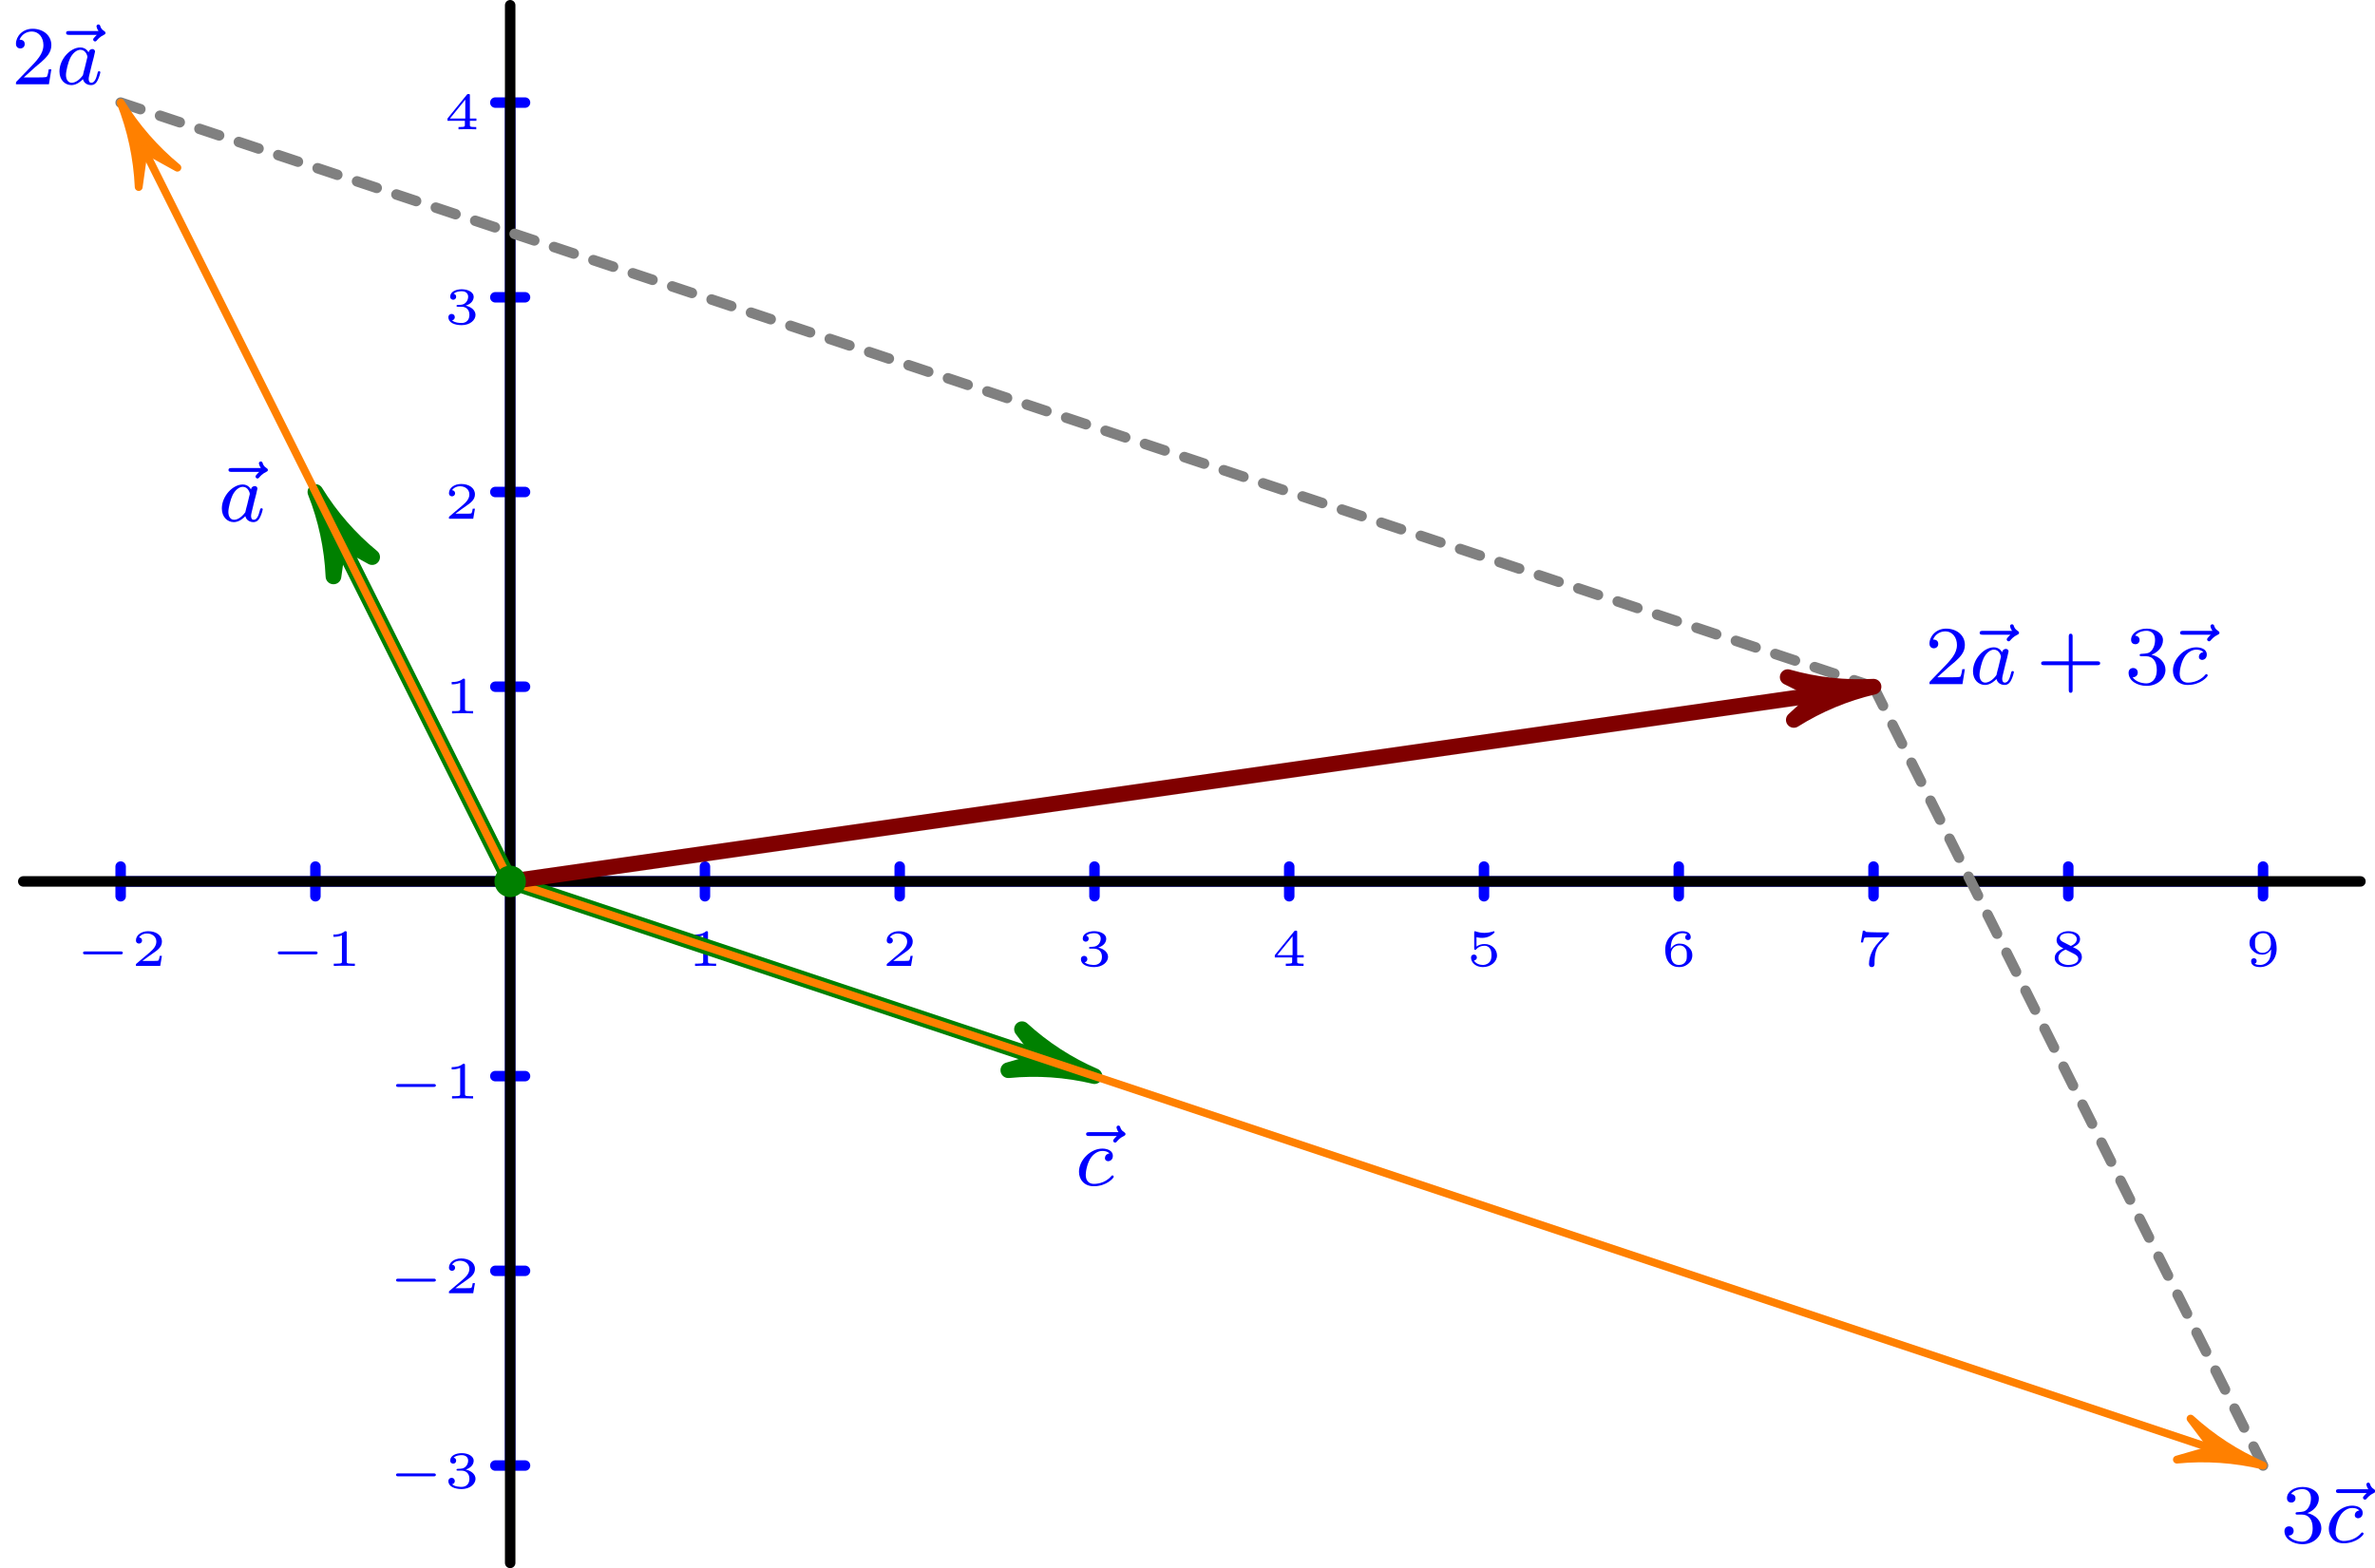 <?xml version='1.0' encoding='ISO-8859-1'?>
<!DOCTYPE svg PUBLIC "-//W3C//DTD SVG 1.1//EN" "http://www.w3.org/Graphics/SVG/1.1/DTD/svg11.dtd">
<!-- This file was generated by dvisvgm 1.0.11 () -->
<!-- Fri Apr 18 12:09:49 2025 -->
<svg height='150.334pt' version='1.1' viewBox='56.621 54.06 227.622 150.334' width='227.622pt' xmlns='http://www.w3.org/2000/svg' xmlns:xlink='http://www.w3.org/1999/xlink'>
<defs>
<path d='M3.488 -1.816H5.84C5.952 -1.816 6.128 -1.816 6.128 -2S5.952 -2.184 5.84 -2.184H3.488V-4.544C3.488 -4.656 3.488 -4.832 3.304 -4.832S3.12 -4.656 3.12 -4.544V-2.184H0.76C0.648 -2.184 0.472 -2.184 0.472 -2S0.648 -1.816 0.76 -1.816H3.12V0.544C3.12 0.656 3.12 0.832 3.304 0.832S3.488 0.656 3.488 0.544V-1.816Z' id='g1-43'/>
<path d='M2.256 -1.632C2.384 -1.752 2.72 -2.016 2.848 -2.128C3.344 -2.584 3.816 -3.024 3.816 -3.752C3.816 -4.704 3.016 -5.32 2.016 -5.32C1.056 -5.32 0.424 -4.592 0.424 -3.88C0.424 -3.488 0.736 -3.432 0.848 -3.432C1.016 -3.432 1.264 -3.552 1.264 -3.856C1.264 -4.272 0.864 -4.272 0.768 -4.272C1 -4.856 1.536 -5.056 1.928 -5.056C2.672 -5.056 3.056 -4.424 3.056 -3.752C3.056 -2.92 2.472 -2.312 1.528 -1.344L0.52 -0.304C0.424 -0.216 0.424 -0.2 0.424 0H3.584L3.816 -1.432H3.568C3.544 -1.272 3.48 -0.872 3.384 -0.72C3.336 -0.656 2.728 -0.656 2.6 -0.656H1.176L2.256 -1.632Z' id='g1-50'/>
<path d='M2.024 -2.672C2.656 -2.672 3.056 -2.208 3.056 -1.368C3.056 -0.368 2.488 -0.072 2.064 -0.072C1.624 -0.072 1.024 -0.232 0.744 -0.656C1.032 -0.656 1.232 -0.84 1.232 -1.104C1.232 -1.36 1.048 -1.544 0.792 -1.544C0.576 -1.544 0.352 -1.408 0.352 -1.088C0.352 -0.328 1.168 0.168 2.08 0.168C3.144 0.168 3.888 -0.568 3.888 -1.368C3.888 -2.032 3.36 -2.64 2.544 -2.816C3.176 -3.04 3.648 -3.584 3.648 -4.224S2.928 -5.32 2.096 -5.32C1.24 -5.32 0.592 -4.856 0.592 -4.248C0.592 -3.952 0.792 -3.824 1 -3.824C1.248 -3.824 1.408 -4 1.408 -4.232C1.408 -4.528 1.152 -4.64 0.976 -4.648C1.312 -5.088 1.928 -5.112 2.072 -5.112C2.28 -5.112 2.888 -5.048 2.888 -4.224C2.888 -3.664 2.656 -3.328 2.544 -3.2C2.304 -2.952 2.12 -2.936 1.632 -2.904C1.48 -2.896 1.416 -2.888 1.416 -2.784C1.416 -2.672 1.488 -2.672 1.624 -2.672H2.024Z' id='g1-51'/>
<path d='M3.136 -3.048C3.064 -3.184 2.832 -3.528 2.344 -3.528C1.392 -3.528 0.344 -2.416 0.344 -1.232C0.344 -0.4 0.88 0.08 1.496 0.08C2.008 0.08 2.448 -0.328 2.592 -0.488C2.736 0.064 3.28 0.08 3.376 0.08C3.744 0.08 3.928 -0.224 3.992 -0.36C4.152 -0.648 4.264 -1.112 4.264 -1.144C4.264 -1.192 4.232 -1.248 4.136 -1.248S4.024 -1.2 3.976 -1C3.864 -0.56 3.712 -0.144 3.4 -0.144C3.216 -0.144 3.144 -0.296 3.144 -0.52C3.144 -0.656 3.216 -0.928 3.264 -1.128S3.432 -1.808 3.464 -1.952L3.624 -2.56C3.664 -2.752 3.752 -3.088 3.752 -3.128C3.752 -3.312 3.6 -3.376 3.496 -3.376C3.376 -3.376 3.176 -3.296 3.136 -3.048ZM2.592 -0.864C2.192 -0.312 1.776 -0.144 1.52 -0.144C1.152 -0.144 0.968 -0.48 0.968 -0.896C0.968 -1.272 1.184 -2.128 1.36 -2.48C1.592 -2.968 1.984 -3.304 2.352 -3.304C2.872 -3.304 3.024 -2.72 3.024 -2.624C3.024 -2.592 2.824 -1.808 2.776 -1.6C2.672 -1.224 2.672 -1.208 2.592 -0.864Z' id='g0-97'/>
<path d='M3.272 -3.064C2.944 -3.024 2.84 -2.776 2.84 -2.616C2.84 -2.384 3.048 -2.32 3.152 -2.32C3.192 -2.32 3.6 -2.352 3.6 -2.84S3.072 -3.528 2.592 -3.528C1.456 -3.528 0.352 -2.424 0.352 -1.304C0.352 -0.544 0.872 0.08 1.76 0.08C3.024 0.08 3.688 -0.728 3.688 -0.832C3.688 -0.904 3.608 -0.96 3.56 -0.96S3.488 -0.936 3.448 -0.888C2.816 -0.144 1.92 -0.144 1.776 -0.144C1.344 -0.144 1 -0.408 1 -1.016C1 -1.368 1.16 -2.216 1.536 -2.712C1.888 -3.16 2.288 -3.304 2.6 -3.304C2.696 -3.304 3.064 -3.296 3.272 -3.064Z' id='g0-99'/>
<path d='M4.408 -4.736L4.216 -4.544C4.08 -4.4 4.056 -4.344 4.056 -4.288C4.056 -4.192 4.144 -4.104 4.24 -4.104C4.328 -4.104 4.368 -4.16 4.392 -4.184C4.504 -4.312 4.696 -4.552 5.072 -4.728C5.152 -4.768 5.24 -4.808 5.24 -4.92C5.24 -5.024 5.16 -5.064 5.12 -5.096C4.856 -5.256 4.784 -5.44 4.744 -5.56C4.728 -5.624 4.688 -5.736 4.56 -5.736C4.44 -5.736 4.376 -5.632 4.376 -5.552C4.376 -5.504 4.432 -5.296 4.568 -5.104H1.768C1.64 -5.104 1.464 -5.104 1.464 -4.92S1.64 -4.736 1.768 -4.736H4.408Z' id='g0-126'/>
<path d='M4.4 -1.11C4.48 -1.11 4.615 -1.11 4.615 -1.25S4.48 -1.39 4.4 -1.39H1.015C0.935 -1.39 0.8 -1.39 0.8 -1.25S0.935 -1.11 1.015 -1.11H4.4Z' id='g2-0'/>
<path d='M1.99 -3.18C1.99 -3.33 1.975 -3.33 1.81 -3.33C1.455 -3.01 0.9 -3.01 0.8 -3.01H0.715V-2.79H0.8C0.915 -2.79 1.24 -2.805 1.53 -2.93V-0.43C1.53 -0.275 1.53 -0.22 1 -0.22H0.75V0C1.025 -0.02 1.47 -0.02 1.76 -0.02S2.495 -0.02 2.77 0V-0.22H2.52C1.99 -0.22 1.99 -0.275 1.99 -0.43V-3.18Z' id='g3-49'/>
<path d='M2.945 -0.965H2.735C2.72 -0.87 2.67 -0.56 2.59 -0.51C2.55 -0.48 2.13 -0.48 2.055 -0.48H1.075C1.405 -0.725 1.775 -1.005 2.075 -1.205C2.525 -1.515 2.945 -1.805 2.945 -2.335C2.945 -2.975 2.34 -3.33 1.625 -3.33C0.95 -3.33 0.455 -2.94 0.455 -2.45C0.455 -2.19 0.675 -2.145 0.745 -2.145C0.88 -2.145 1.04 -2.235 1.04 -2.44C1.04 -2.62 0.91 -2.72 0.755 -2.735C0.895 -2.96 1.185 -3.11 1.52 -3.11C2.005 -3.11 2.41 -2.82 2.41 -2.33C2.41 -1.91 2.12 -1.59 1.735 -1.265L0.515 -0.23C0.465 -0.185 0.46 -0.185 0.455 -0.15V0H2.78L2.945 -0.965Z' id='g3-50'/>
<path d='M1.65 -1.655C2.11 -1.655 2.415 -1.37 2.415 -0.875C2.415 -0.365 2.1 -0.095 1.655 -0.095C1.6 -0.095 1.005 -0.095 0.75 -0.355C0.955 -0.385 1.015 -0.54 1.015 -0.66C1.015 -0.845 0.875 -0.965 0.71 -0.965C0.55 -0.965 0.4 -0.86 0.4 -0.65C0.4 -0.13 0.99 0.11 1.67 0.11C2.49 0.11 3 -0.385 3 -0.87C3 -1.28 2.635 -1.63 2.065 -1.76C2.665 -1.955 2.825 -2.335 2.825 -2.615C2.825 -3.025 2.315 -3.33 1.685 -3.33C1.07 -3.33 0.575 -3.07 0.575 -2.62C0.575 -2.385 0.765 -2.325 0.86 -2.325C1.005 -2.325 1.145 -2.43 1.145 -2.61C1.145 -2.725 1.085 -2.865 0.905 -2.895C1.12 -3.125 1.565 -3.14 1.67 -3.14C2.035 -3.14 2.295 -2.955 2.295 -2.615C2.295 -2.325 2.105 -1.87 1.58 -1.84C1.44 -1.835 1.42 -1.83 1.29 -1.825C1.235 -1.82 1.18 -1.815 1.18 -1.74C1.18 -1.655 1.23 -1.655 1.32 -1.655H1.65Z' id='g3-51'/>
<path d='M3.085 -0.815V-1.035H2.46V-3.235C2.46 -3.355 2.455 -3.385 2.325 -3.385C2.225 -3.385 2.22 -3.38 2.165 -3.31L0.315 -1.035V-0.815H1.98V-0.425C1.98 -0.27 1.98 -0.22 1.545 -0.22H1.37V0C1.605 -0.01 1.93 -0.02 2.22 -0.02S2.83 -0.01 3.07 0V-0.22H2.895C2.46 -0.22 2.46 -0.27 2.46 -0.425V-0.815H3.085ZM2.02 -2.845V-1.035H0.55L2.02 -2.845Z' id='g3-52'/>
<path d='M0.98 -2.755C1.245 -2.69 1.47 -2.69 1.525 -2.69C1.865 -2.69 2.115 -2.79 2.245 -2.86C2.365 -2.92 2.705 -3.135 2.705 -3.245C2.705 -3.32 2.65 -3.33 2.635 -3.33C2.625 -3.33 2.615 -3.33 2.56 -3.305C2.37 -3.24 2.06 -3.17 1.73 -3.17C1.445 -3.17 1.17 -3.22 0.905 -3.31C0.85 -3.33 0.84 -3.33 0.83 -3.33C0.76 -3.33 0.76 -3.27 0.76 -3.19V-1.69C0.76 -1.605 0.76 -1.54 0.855 -1.54C0.91 -1.54 0.915 -1.55 0.96 -1.605C1.15 -1.825 1.415 -1.935 1.755 -1.935C2.045 -1.935 2.205 -1.765 2.275 -1.66C2.39 -1.49 2.415 -1.265 2.415 -1.025C2.415 -0.815 2.395 -0.535 2.2 -0.34C1.975 -0.11 1.69 -0.095 1.58 -0.095C1.255 -0.095 0.89 -0.235 0.735 -0.53C0.945 -0.545 1.015 -0.695 1.015 -0.81C1.015 -0.97 0.895 -1.09 0.735 -1.09C0.625 -1.09 0.455 -1.025 0.455 -0.795C0.455 -0.305 0.935 0.11 1.59 0.11C2.335 0.11 2.945 -0.39 2.945 -1.01C2.945 -1.575 2.46 -2.1 1.765 -2.1C1.45 -2.1 1.195 -2.02 0.98 -1.855V-2.755Z' id='g3-53'/>
<path d='M0.93 -1.64C0.935 -1.87 0.94 -2.265 1.12 -2.59C1.265 -2.86 1.59 -3.14 2.055 -3.14C2.15 -3.14 2.375 -3.13 2.525 -3.01C2.445 -2.99 2.315 -2.915 2.315 -2.745C2.315 -2.585 2.435 -2.48 2.58 -2.48C2.665 -2.48 2.845 -2.525 2.845 -2.76C2.845 -3.03 2.655 -3.33 2.05 -3.33C1.19 -3.33 0.4 -2.625 0.4 -1.59C0.4 -0.395 0.985 0.11 1.715 0.11C2.21 0.11 2.445 -0.075 2.615 -0.215C2.935 -0.48 3 -0.775 3 -1.025C3 -1.33 2.9 -1.575 2.64 -1.805C2.42 -2.005 2.19 -2.14 1.755 -2.14C1.465 -2.14 1.14 -2 0.93 -1.64ZM1.715 -0.095C0.945 -0.095 0.945 -0.925 0.945 -1.135C0.945 -1.52 1.22 -1.97 1.745 -1.97C2 -1.97 2.16 -1.905 2.315 -1.705C2.465 -1.52 2.47 -1.31 2.47 -1.03C2.47 -0.74 2.47 -0.55 2.31 -0.35C2.17 -0.185 1.995 -0.095 1.715 -0.095Z' id='g3-54'/>
<path d='M3.125 -3C3.17 -3.045 3.17 -3.055 3.175 -3.08V-3.22H1.965C1.835 -3.22 1.105 -3.24 1.015 -3.255C0.9 -3.28 0.895 -3.33 0.885 -3.38H0.675L0.485 -2.255H0.695C0.705 -2.33 0.76 -2.655 0.845 -2.71C0.875 -2.735 1.345 -2.74 1.42 -2.74H2.61C2.4 -2.495 2.13 -2.225 1.935 -1.98C1.34 -1.22 1.265 -0.5 1.265 -0.195C1.265 0.08 1.44 0.11 1.53 0.11C1.795 0.11 1.795 -0.145 1.795 -0.205V-0.305C1.795 -1.195 1.985 -1.745 2.285 -2.075L3.125 -3Z' id='g3-55'/>
<path d='M2.145 -1.805C2.66 -2.02 2.825 -2.285 2.825 -2.57C2.825 -3.09 2.25 -3.33 1.705 -3.33C1.085 -3.33 0.575 -2.98 0.575 -2.48C0.575 -2.02 0.97 -1.815 1.23 -1.68C0.7 -1.475 0.4 -1.18 0.4 -0.77C0.4 -0.17 1.065 0.11 1.695 0.11C2.395 0.11 3 -0.265 3 -0.855C3 -1.4 2.48 -1.655 2.145 -1.805ZM1.165 -2.315C0.95 -2.425 0.885 -2.555 0.885 -2.675C0.885 -2.995 1.295 -3.14 1.695 -3.14S2.515 -2.945 2.515 -2.565C2.515 -2.125 1.945 -1.92 1.94 -1.92S1.93 -1.92 1.885 -1.945L1.165 -2.315ZM1.445 -1.57L2.22 -1.175C2.4 -1.08 2.655 -0.945 2.655 -0.675C2.655 -0.27 2.15 -0.095 1.705 -0.095C1.25 -0.095 0.745 -0.32 0.745 -0.775C0.745 -1.27 1.285 -1.5 1.445 -1.57Z' id='g3-56'/>
<path d='M2.47 -1.59C2.47 -1.275 2.45 -0.895 2.28 -0.6C2.115 -0.31 1.82 -0.095 1.415 -0.095C1.36 -0.095 1.055 -0.095 0.885 -0.215C1.01 -0.25 1.085 -0.345 1.085 -0.475C1.085 -0.635 0.965 -0.74 0.82 -0.74C0.735 -0.74 0.555 -0.695 0.555 -0.46C0.555 0.11 1.29 0.11 1.425 0.11C2.265 0.11 3 -0.605 3 -1.64C3 -2.85 2.41 -3.33 1.72 -3.33C1.22 -3.33 0.975 -3.155 0.775 -2.985C0.465 -2.73 0.4 -2.455 0.4 -2.2C0.4 -1.915 0.485 -1.66 0.755 -1.425C0.99 -1.215 1.22 -1.085 1.645 -1.085C1.85 -1.085 2.21 -1.155 2.47 -1.59ZM1.655 -1.255C1.455 -1.255 1.265 -1.29 1.085 -1.515C0.935 -1.7 0.93 -1.905 0.93 -2.2C0.93 -2.56 0.945 -2.71 1.135 -2.91C1.21 -2.995 1.36 -3.14 1.72 -3.14C2.455 -3.14 2.455 -2.315 2.455 -2.1C2.455 -1.685 2.16 -1.255 1.655 -1.255Z' id='g3-57'/>
</defs>
<g id='page1'>
<g transform='matrix(1 0 0 1 105.517 138.56)'>
<path d='M 0 55.999L 0 -74.665' fill='none' stroke='#0000ff' stroke-linecap='round' stroke-linejoin='round' stroke-miterlimit='10.037' stroke-width='1.004'/>
</g>
<g transform='matrix(1 0 0 1 105.517 138.56)'>
<path d='M -1.423 55.999L 1.423 55.999' fill='none' stroke='#0000ff' stroke-linecap='round' stroke-linejoin='round' stroke-miterlimit='10.037' stroke-width='1.004'/>
</g>
<g transform='matrix(1 0 0 1 105.517 138.56)'>
<path d='M -1.423 37.333L 1.423 37.333' fill='none' stroke='#0000ff' stroke-linecap='round' stroke-linejoin='round' stroke-miterlimit='10.037' stroke-width='1.004'/>
</g>
<g transform='matrix(1 0 0 1 105.517 138.56)'>
<path d='M -1.423 18.666L 1.423 18.666' fill='none' stroke='#0000ff' stroke-linecap='round' stroke-linejoin='round' stroke-miterlimit='10.037' stroke-width='1.004'/>
</g>
<g transform='matrix(1 0 0 1 105.517 138.56)'>
<path d='M -1.423 -18.666L 1.423 -18.666' fill='none' stroke='#0000ff' stroke-linecap='round' stroke-linejoin='round' stroke-miterlimit='10.037' stroke-width='1.004'/>
</g>
<g transform='matrix(1 0 0 1 105.517 138.56)'>
<path d='M -1.423 -37.333L 1.423 -37.333' fill='none' stroke='#0000ff' stroke-linecap='round' stroke-linejoin='round' stroke-miterlimit='10.037' stroke-width='1.004'/>
</g>
<g transform='matrix(1 0 0 1 105.517 138.56)'>
<path d='M -1.423 -55.999L 1.423 -55.999' fill='none' stroke='#0000ff' stroke-linecap='round' stroke-linejoin='round' stroke-miterlimit='10.037' stroke-width='1.004'/>
</g>
<g transform='matrix(1 0 0 1 105.517 138.56)'>
<path d='M -1.423 -74.665L 1.423 -74.665' fill='none' stroke='#0000ff' stroke-linecap='round' stroke-linejoin='round' stroke-miterlimit='10.037' stroke-width='1.004'/>
</g><g fill='#0000ff'>
<use x='93.778' xlink:href='#g2-0' y='196.702'/>
<use x='99.195' xlink:href='#g3-51' y='196.702'/>
<use x='93.778' xlink:href='#g2-0' y='178.036'/>
<use x='99.195' xlink:href='#g3-50' y='178.036'/>
<use x='93.778' xlink:href='#g2-0' y='159.37'/>
<use x='99.195' xlink:href='#g3-49' y='159.37'/>
<use x='99.195' xlink:href='#g3-49' y='122.454'/>
<use x='99.195' xlink:href='#g3-50' y='103.788'/>
<use x='99.195' xlink:href='#g3-51' y='85.121'/>
<use x='99.195' xlink:href='#g3-52' y='66.455'/>
<use x='63.778' xlink:href='#g2-0' y='146.663'/>
<use x='69.195' xlink:href='#g3-50' y='146.663'/>
<use x='82.444' xlink:href='#g2-0' y='146.663'/>
<use x='87.861' xlink:href='#g3-49' y='146.663'/>
<use x='122.485' xlink:href='#g3-49' y='146.663'/>
<use x='141.152' xlink:href='#g3-50' y='146.663'/>
<use x='159.818' xlink:href='#g3-51' y='146.663'/>
<use x='178.484' xlink:href='#g3-52' y='146.663'/>
<use x='197.151' xlink:href='#g3-53' y='146.663'/>
<use x='215.817' xlink:href='#g3-54' y='146.663'/>
<use x='234.483' xlink:href='#g3-55' y='146.663'/>
<use x='253.149' xlink:href='#g3-56' y='146.663'/>
<use x='271.816' xlink:href='#g3-57' y='146.663'/>
<use x='241.12' xlink:href='#g1-50' y='119.645'/>
<use x='244.888' xlink:href='#g0-126' y='119.645'/>
<use x='245.37' xlink:href='#g0-97' y='119.645'/>
<use x='251.774' xlink:href='#g1-43' y='119.645'/>
<use x='260.274' xlink:href='#g1-51' y='119.645'/>
<use x='264.097' xlink:href='#g0-126' y='119.645'/>
<use x='264.524' xlink:href='#g0-99' y='119.645'/>
<use x='77.056' xlink:href='#g0-126' y='104.035'/>
<use x='77.539' xlink:href='#g0-97' y='104.035'/>
<use x='57.726' xlink:href='#g1-50' y='62.138'/>
<use x='61.493' xlink:href='#g0-126' y='62.138'/>
<use x='61.976' xlink:href='#g0-97' y='62.138'/>
<use x='159.251' xlink:href='#g0-126' y='167.702'/>
<use x='159.679' xlink:href='#g0-99' y='167.702'/>
<use x='275.214' xlink:href='#g1-51' y='201.932'/>
<use x='279.037' xlink:href='#g0-126' y='201.932'/>
<use x='279.464' xlink:href='#g0-99' y='201.932'/>
</g>

<g transform='matrix(1 0 0 1 105.517 138.56)'>
<path d='M -37.333 -0L 167.997 0' fill='none' stroke='#0000ff' stroke-linecap='round' stroke-linejoin='round' stroke-miterlimit='10.037' stroke-width='1.004'/>
</g>
<g transform='matrix(1 0 0 1 105.517 138.56)'>
<path d='M -37.333 -1.423L -37.333 1.423' fill='none' stroke='#0000ff' stroke-linecap='round' stroke-linejoin='round' stroke-miterlimit='10.037' stroke-width='1.004'/>
</g>
<g transform='matrix(1 0 0 1 105.517 138.56)'>
<path d='M -18.666 -1.423L -18.666 1.423' fill='none' stroke='#0000ff' stroke-linecap='round' stroke-linejoin='round' stroke-miterlimit='10.037' stroke-width='1.004'/>
</g>
<g transform='matrix(1 0 0 1 105.517 138.56)'>
<path d='M 18.666 -1.423L 18.666 1.423' fill='none' stroke='#0000ff' stroke-linecap='round' stroke-linejoin='round' stroke-miterlimit='10.037' stroke-width='1.004'/>
</g>
<g transform='matrix(1 0 0 1 105.517 138.56)'>
<path d='M 37.333 -1.423L 37.333 1.423' fill='none' stroke='#0000ff' stroke-linecap='round' stroke-linejoin='round' stroke-miterlimit='10.037' stroke-width='1.004'/>
</g>
<g transform='matrix(1 0 0 1 105.517 138.56)'>
<path d='M 55.999 -1.423L 55.999 1.423' fill='none' stroke='#0000ff' stroke-linecap='round' stroke-linejoin='round' stroke-miterlimit='10.037' stroke-width='1.004'/>
</g>
<g transform='matrix(1 0 0 1 105.517 138.56)'>
<path d='M 74.665 -1.423L 74.665 1.423' fill='none' stroke='#0000ff' stroke-linecap='round' stroke-linejoin='round' stroke-miterlimit='10.037' stroke-width='1.004'/>
</g>
<g transform='matrix(1 0 0 1 105.517 138.56)'>
<path d='M 93.331 -1.423L 93.331 1.423' fill='none' stroke='#0000ff' stroke-linecap='round' stroke-linejoin='round' stroke-miterlimit='10.037' stroke-width='1.004'/>
</g>
<g transform='matrix(1 0 0 1 105.517 138.56)'>
<path d='M 111.998 -1.423L 111.998 1.423' fill='none' stroke='#0000ff' stroke-linecap='round' stroke-linejoin='round' stroke-miterlimit='10.037' stroke-width='1.004'/>
</g>
<g transform='matrix(1 0 0 1 105.517 138.56)'>
<path d='M 130.664 -1.423L 130.664 1.423' fill='none' stroke='#0000ff' stroke-linecap='round' stroke-linejoin='round' stroke-miterlimit='10.037' stroke-width='1.004'/>
</g>
<g transform='matrix(1 0 0 1 105.517 138.56)'>
<path d='M 149.33 -1.423L 149.33 1.423' fill='none' stroke='#0000ff' stroke-linecap='round' stroke-linejoin='round' stroke-miterlimit='10.037' stroke-width='1.004'/>
</g>
<g transform='matrix(1 0 0 1 105.517 138.56)'>
<path d='M 167.997 -1.423L 167.997 1.423' fill='none' stroke='#0000ff' stroke-linecap='round' stroke-linejoin='round' stroke-miterlimit='10.037' stroke-width='1.004'/>
</g>
<g transform='matrix(1 0 0 1 105.517 138.56)'>
<path d='M -46.666 -0L 177.33 0' fill='none' stroke='#000000' stroke-linecap='round' stroke-linejoin='round' stroke-miterlimit='10.037' stroke-width='1.004'/>
</g>
<g transform='matrix(1 0 0 1 105.517 138.56)'>
<path d='M 0 65.332L 0 -83.998' fill='none' stroke='#000000' stroke-linecap='round' stroke-linejoin='round' stroke-miterlimit='10.037' stroke-width='1.004'/>
</g>
<g transform='matrix(1 0 0 1 105.517 138.56)'>
<path d='M -37.333 -74.665L 130.664 -18.666' fill='none' stroke='#808080' stroke-linecap='round' stroke-linejoin='round' stroke-miterlimit='10.037' stroke-width='1.004' stroke-dasharray='1.99,1.99'/>
</g>
<g transform='matrix(1 0 0 1 105.517 138.56)'>
<path d='M 167.997 55.999L 130.664 -18.666' fill='none' stroke='#808080' stroke-linecap='round' stroke-linejoin='round' stroke-miterlimit='10.037' stroke-width='1.004' stroke-dasharray='2.036,2.036'/>
</g>
<g transform='matrix(1 0 0 1 105.517 138.56)'>
<path d='M -16.43 -32.86L 0 0' fill='none' stroke='#008000' stroke-linecap='round' stroke-linejoin='round' stroke-miterlimit='10.037' stroke-width='1.506'/>
</g>
<g transform='matrix(1 0 0 1 105.517 138.56)'>
<path d='M -18.666 -37.333C -17.645 -34.75 -17.061 -32.015 -16.936 -29.241L -16.43 -32.86L -16.43 -32.86L -13.231 -31.093C -15.376 -32.858 -17.212 -34.966 -18.666 -37.333Z' fill='#008000'/>
</g>
<g transform='matrix(1 0 0 1 105.517 138.56)'>
<path d='M -18.666 -37.333C -17.645 -34.75 -17.061 -32.015 -16.936 -29.241L -16.43 -32.86L -16.43 -32.86L -13.231 -31.093C -15.376 -32.858 -17.212 -34.966 -18.666 -37.333Z' fill='none' stroke='#008000' stroke-linecap='round' stroke-linejoin='round' stroke-miterlimit='10.037' stroke-width='1.506'/>
</g>
<g transform='matrix(1 0 0 1 105.517 138.56)'>
<path d='M -35.096 -70.193L 0 0' fill='none' stroke='#ff8000' stroke-linecap='round' stroke-linejoin='round' stroke-miterlimit='10.037' stroke-width='0.753'/>
</g>
<g transform='matrix(1 0 0 1 105.517 138.56)'>
<path d='M -37.333 -74.665C -36.312 -72.082 -35.727 -69.348 -35.602 -66.573L -35.096 -70.193L -35.096 -70.193L -31.897 -68.426C -34.042 -70.19 -35.879 -72.299 -37.333 -74.665Z' fill='#ff8000'/>
</g>
<g transform='matrix(1 0 0 1 105.517 138.56)'>
<path d='M -37.333 -74.665C -36.312 -72.082 -35.727 -69.348 -35.602 -66.573L -35.096 -70.193L -35.096 -70.193L -31.897 -68.426C -34.042 -70.19 -35.879 -72.299 -37.333 -74.665Z' fill='none' stroke='#ff8000' stroke-linecap='round' stroke-linejoin='round' stroke-miterlimit='10.037' stroke-width='0.753'/>
</g>
<g transform='matrix(1 0 0 1 105.517 138.56)'>
<path d='M 51.255 17.085L 0 0' fill='none' stroke='#008000' stroke-linecap='round' stroke-linejoin='round' stroke-miterlimit='10.037' stroke-width='1.506'/>
</g>
<g transform='matrix(1 0 0 1 105.517 138.56)'>
<path d='M 55.999 18.666C 53.451 17.562 51.104 16.042 49.054 14.168L 51.255 17.085L 51.255 17.085L 47.744 18.098C 50.508 17.829 53.298 18.021 55.999 18.666Z' fill='#008000'/>
</g>
<g transform='matrix(1 0 0 1 105.517 138.56)'>
<path d='M 55.999 18.666C 53.451 17.562 51.104 16.042 49.054 14.168L 51.255 17.085L 51.255 17.085L 47.744 18.098C 50.508 17.829 53.298 18.021 55.999 18.666Z' fill='none' stroke='#008000' stroke-linecap='round' stroke-linejoin='round' stroke-miterlimit='10.037' stroke-width='1.506'/>
</g>
<g transform='matrix(1 0 0 1 105.517 138.56)'>
<path d='M 163.253 54.418L 0 0' fill='none' stroke='#ff8000' stroke-linecap='round' stroke-linejoin='round' stroke-miterlimit='10.037' stroke-width='0.753'/>
</g>
<g transform='matrix(1 0 0 1 105.517 138.56)'>
<path d='M 167.997 55.999C 165.448 54.894 163.101 53.374 161.051 51.501L 163.253 54.418L 163.253 54.418L 159.742 55.43C 162.506 55.161 165.295 55.354 167.997 55.999Z' fill='#ff8000'/>
</g>
<g transform='matrix(1 0 0 1 105.517 138.56)'>
<path d='M 167.997 55.999C 165.448 54.894 163.101 53.374 161.051 51.501L 163.253 54.418L 163.253 54.418L 159.742 55.43C 162.506 55.161 165.295 55.354 167.997 55.999Z' fill='none' stroke='#ff8000' stroke-linecap='round' stroke-linejoin='round' stroke-miterlimit='10.037' stroke-width='0.753'/>
</g>
<g transform='matrix(1 0 0 1 105.517 138.56)'>
<path d='M 125.714 -17.959L 0 0' fill='none' stroke='#800000' stroke-linecap='round' stroke-linejoin='round' stroke-miterlimit='10.037' stroke-width='1.506'/>
</g>
<g transform='matrix(1 0 0 1 105.517 138.56)'>
<path d='M 130.664 -18.666C 127.891 -18.515 125.112 -18.825 122.44 -19.584L 125.714 -17.959L 125.714 -17.959L 123.026 -15.483C 125.378 -16.96 127.959 -18.035 130.664 -18.666Z' fill='#800000'/>
</g>
<g transform='matrix(1 0 0 1 105.517 138.56)'>
<path d='M 130.664 -18.666C 127.891 -18.515 125.112 -18.825 122.44 -19.584L 125.714 -17.959L 125.714 -17.959L 123.026 -15.483C 125.378 -16.96 127.959 -18.035 130.664 -18.666Z' fill='none' stroke='#800000' stroke-linecap='round' stroke-linejoin='round' stroke-miterlimit='10.037' stroke-width='1.506'/>
</g>
<g transform='matrix(1 0 0 1 105.517 138.56)'>
<circle cx='0' cy='-0' r='1.506' fill='#008000'/>
</g></g>
</svg>

